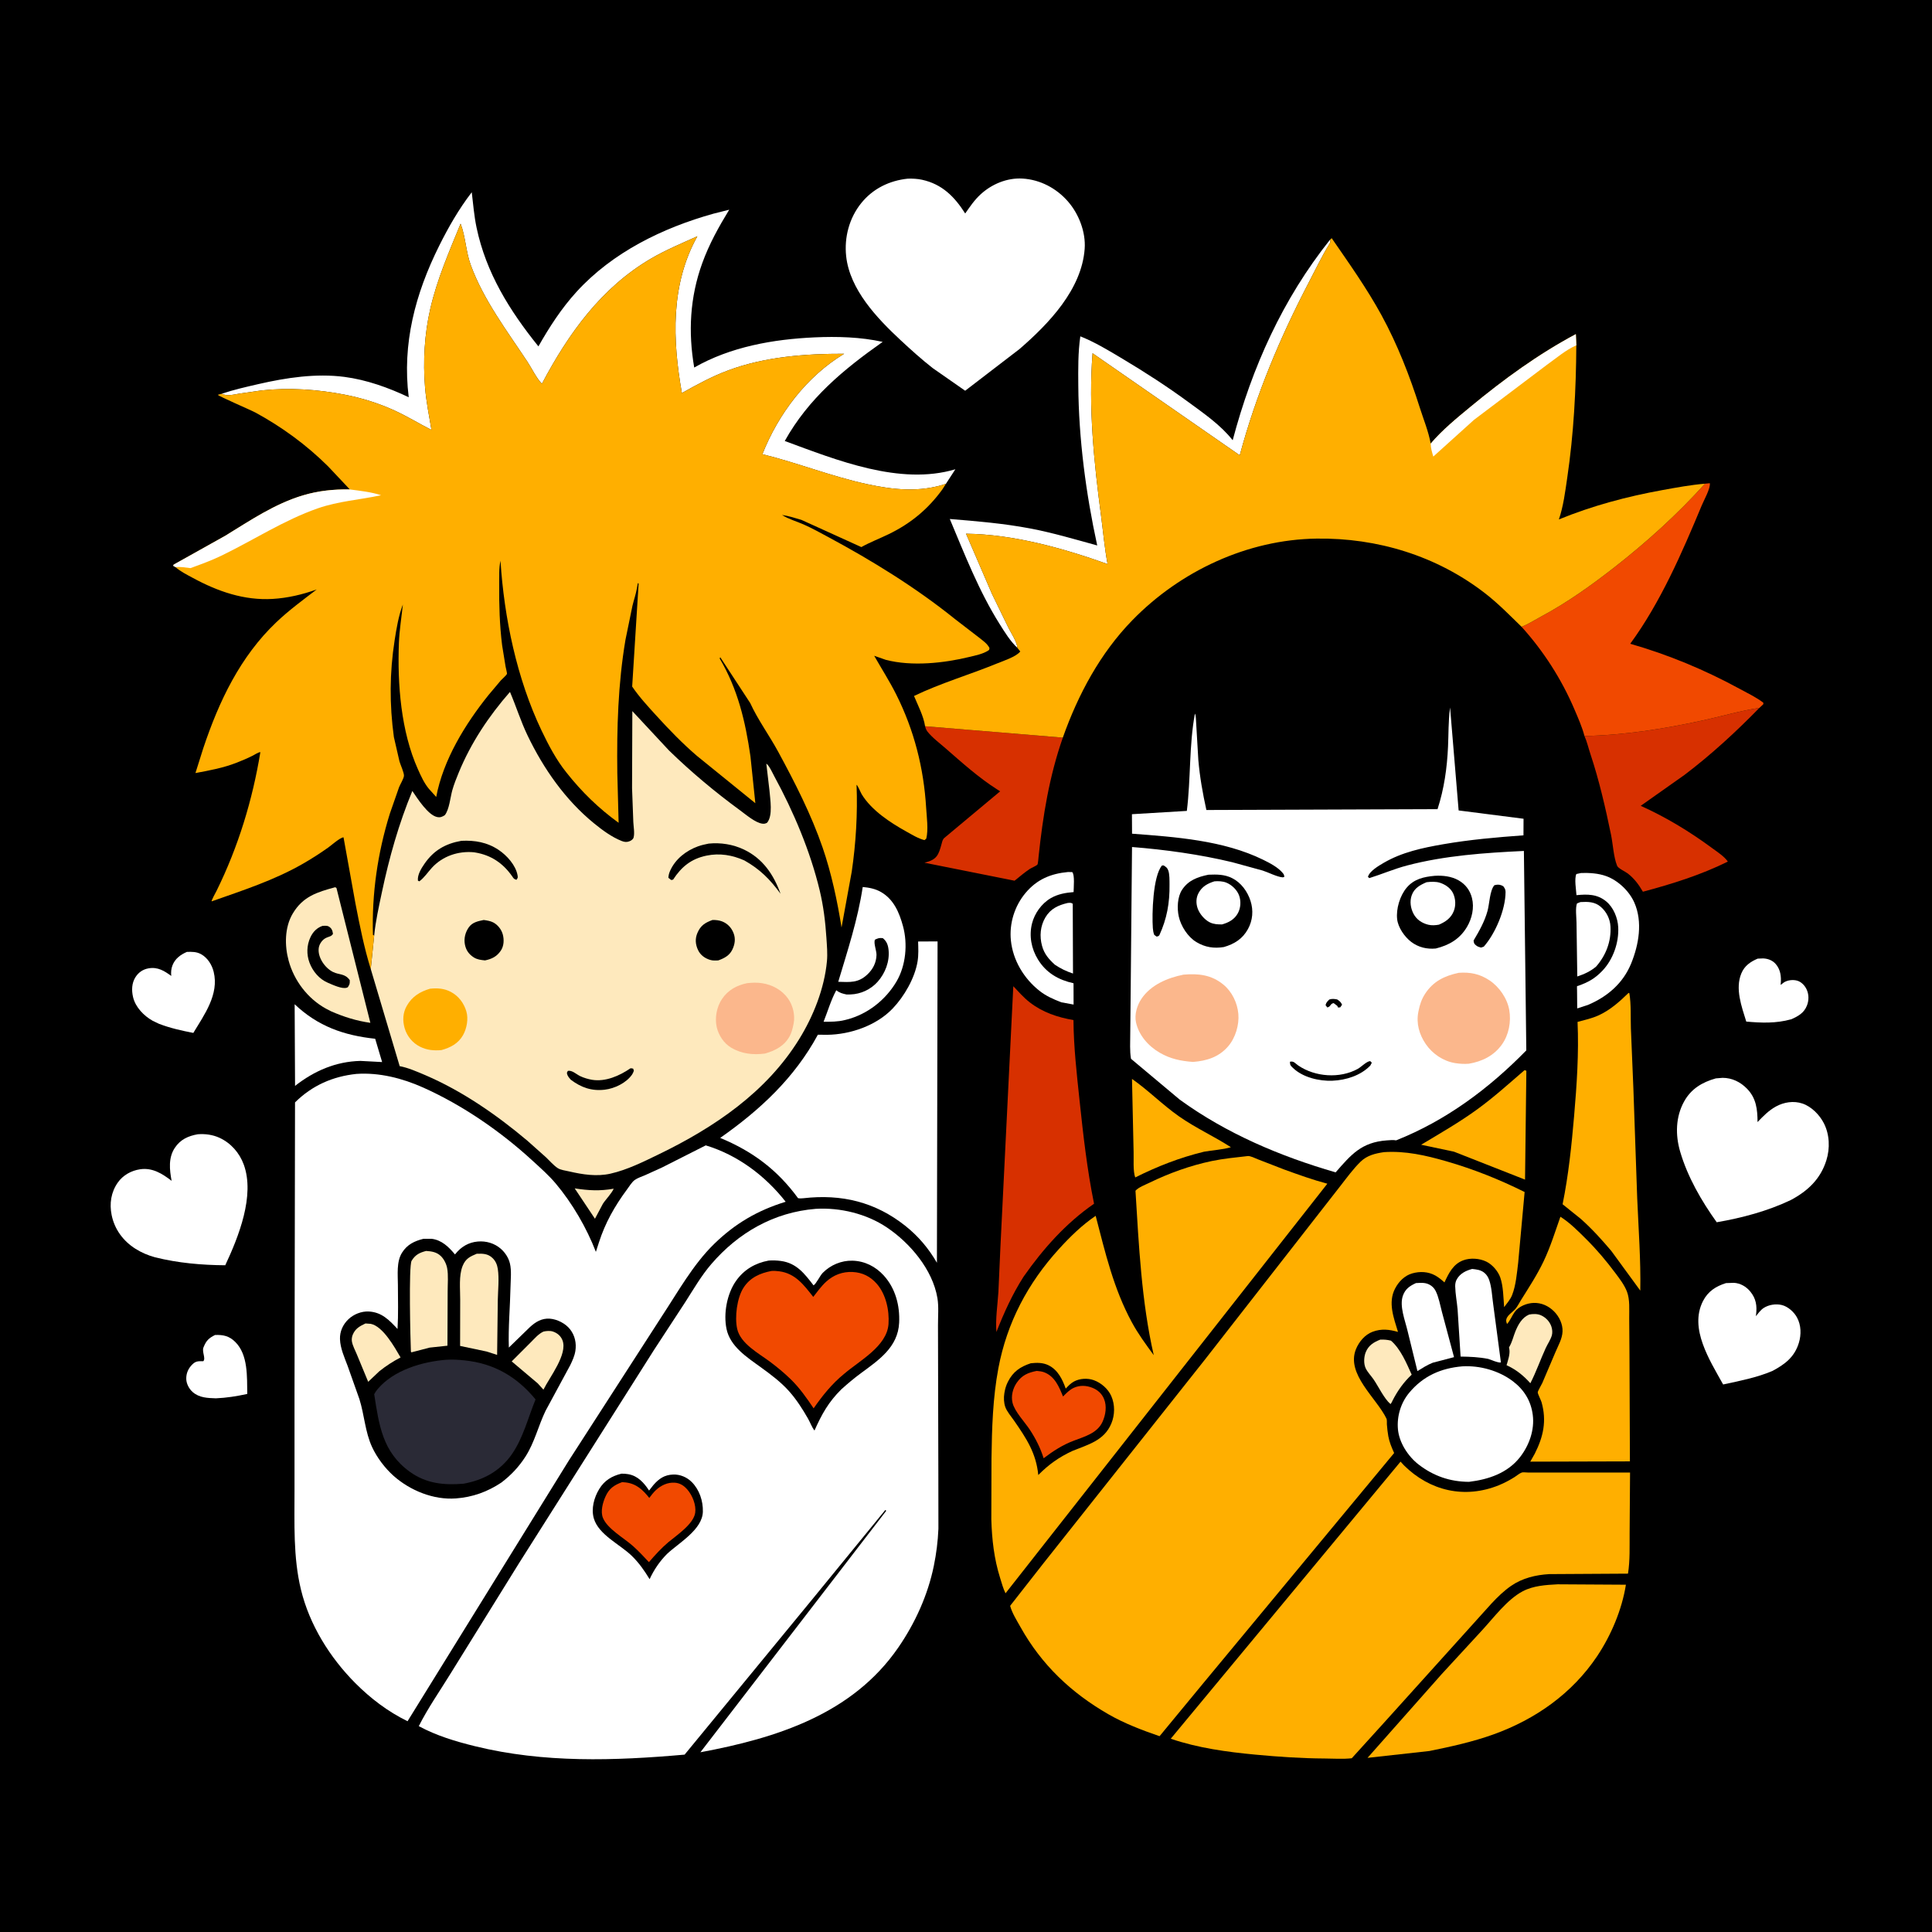 <svg version="1.1" xmlns="http://www.w3.org/2000/svg" style="display: block;" viewBox="0 0 2048 2048" width="1024" height="1024">
<path transform="translate(0,0)" fill="rgb(0,0,0)" d="M -0 -0 L 2048 0 L 2048 2048 L -0 2048 L -0 -0 z"/>
<path transform="translate(0,0)" fill="rgb(254,233,189)" d="M 609.21 1259.74 C 623.833 1262 635.855 1262.68 650.53 1260.08 C 648.517 1264.94 642.193 1271.28 639.11 1276.04 L 630.675 1291.92 L 609.21 1259.74 z"/>
<path transform="translate(0,0)" fill="rgb(255,255,255)" d="M 1131.82 957.177 C 1134.36 957.057 1134.91 956.648 1137.16 958 L 1137.42 1031.99 C 1130.3 1029.6 1124.42 1026.82 1118.22 1022.65 C 1111.85 1016.85 1106.93 1011.25 1104.61 1002.69 C 1101.81 992.379 1102.72 981.69 1108.19 972.431 C 1113.67 963.183 1121.84 959.52 1131.82 957.177 z"/>
<path transform="translate(0,0)" fill="rgb(254,233,189)" d="M 1463.08 1420.08 C 1467.18 1419.89 1470.51 1420.16 1474.5 1421.16 C 1484.73 1429.98 1490.99 1445.1 1496.44 1457.19 C 1487.92 1465.17 1481.56 1474.16 1476.25 1484.5 C 1475.67 1486.04 1475 1487.11 1474 1488.41 C 1467.23 1482.58 1461.4 1470.11 1456.21 1462.46 C 1453.55 1458.53 1449.62 1454.59 1447.64 1450.34 C 1445.39 1445.5 1445.76 1438.31 1447.72 1433.42 C 1450.61 1426.21 1456.19 1422.77 1463.08 1420.08 z"/>
<path transform="translate(0,0)" fill="rgb(254,233,189)" d="M 1620.87 1393.5 C 1624.83 1392.66 1629.74 1392.58 1633.5 1394.26 C 1638.58 1396.53 1642.69 1400.83 1644.51 1406.12 C 1645.49 1408.93 1645.86 1412.71 1645.01 1415.6 C 1643.65 1420.19 1640.51 1424.72 1638.5 1429.09 C 1632.84 1441.42 1628.47 1454.2 1622.24 1466.3 C 1615.43 1458.6 1607.59 1452.17 1598.27 1447.78 L 1597.01 1447.2 C 1598.5 1442.01 1600.9 1435.48 1599.96 1430.09 C 1599.57 1427.88 1599.29 1428.96 1600.5 1426.71 C 1603.15 1421.78 1604.26 1416.59 1606.35 1411.42 C 1609.3 1404.13 1613.36 1396.74 1620.87 1393.5 z"/>
<path transform="translate(0,0)" fill="rgb(255,255,255)" d="M 1675.32 956.223 C 1683.26 955.784 1690.47 955.785 1696.89 961.287 C 1702.91 966.439 1706.71 974.071 1707.17 982 C 1708.08 997.928 1702.35 1012.75 1691.9 1024.65 C 1685.72 1029.79 1679.5 1032.58 1671.99 1035.09 L 1671.16 977.77 C 1671.1 972.314 1669.79 962.58 1671.68 957.676 L 1675.32 956.223 z"/>
<path transform="translate(0,0)" fill="rgb(255,255,255)" d="M 227.966 1415.14 C 236.594 1414.84 242.832 1416.1 249.242 1422.37 C 263.202 1436.03 261.765 1459.58 262.123 1477.62 C 251.067 1480.06 240.175 1481.79 228.853 1482.28 C 220.038 1481.96 211.421 1481.8 204.325 1475.7 C 200.562 1472.47 197.631 1467.01 197.454 1462 C 197.236 1455.79 199.596 1450.49 204.02 1446.21 C 207.322 1443.01 209.683 1442.89 214.214 1442.93 L 215.5 1442.95 C 218.389 1440.03 213.925 1433.08 215.621 1428.5 L 216.043 1427.5 C 218.761 1420.89 221.59 1418.35 227.966 1415.14 z"/>
<path transform="translate(0,0)" fill="rgb(255,255,255)" d="M 1500.96 1360.11 L 1501.76 1360.08 C 1506.54 1359.81 1510.82 1359.47 1515.22 1361.74 C 1518.12 1363.23 1520.41 1365.59 1521.87 1368.5 C 1525.15 1375.03 1526.66 1383.74 1528.56 1390.89 L 1541.33 1438.63 L 1518.84 1444.52 C 1513.02 1446.81 1507.83 1450.15 1502.52 1453.38 L 1492.1 1410.9 C 1489.54 1399.92 1483.21 1384.46 1487.15 1373.42 C 1489.7 1366.29 1494.36 1363.18 1500.96 1360.11 z"/>
<path transform="translate(0,0)" fill="rgb(255,255,255)" d="M 1560.55 1345.14 C 1565.39 1345.69 1569.57 1346.05 1573.49 1349.23 C 1576.04 1351.31 1577.63 1354.01 1578.68 1357.09 C 1581.33 1364.88 1581.66 1374.34 1582.84 1382.5 L 1591.03 1444.24 C 1588.66 1445.01 1580.4 1441.39 1577.62 1440.5 C 1567.72 1438.54 1558.33 1438.16 1548.29 1438.02 L 1545.12 1388.15 C 1544.41 1380.01 1542.74 1371.64 1542.57 1363.5 C 1542.52 1360.89 1542.99 1358.33 1544.3 1356.06 C 1547.9 1349.8 1553.87 1346.96 1560.55 1345.14 z"/>
<path transform="translate(0,0)" fill="rgb(255,255,255)" d="M 1863.19 1016.19 L 1869 1015.96 C 1874.19 1016.16 1879.11 1018.06 1882.5 1022.08 C 1887.48 1027.97 1888.33 1035.27 1887.65 1042.73 L 1887.5 1044.09 L 1891.2 1041.29 C 1895.15 1038.88 1900.68 1038.29 1905.11 1039.55 C 1909.44 1040.78 1913 1044.55 1914.94 1048.5 C 1917.6 1053.94 1917.64 1060.4 1915.41 1065.99 C 1912.3 1073.8 1906.16 1077.21 1898.92 1080.44 L 1898.36 1080.58 C 1882.62 1084.93 1867.23 1084.36 1851.11 1082.92 C 1846.2 1067 1839.09 1048.05 1845.94 1031.75 C 1849.32 1023.7 1855.51 1019.52 1863.19 1016.19 z"/>
<path transform="translate(0,0)" fill="rgb(255,255,255)" d="M 312.339 1064.53 C 336.973 1087.91 364.504 1097.58 397.706 1101.13 L 405.061 1125.82 L 382.1 1124.6 C 355.908 1125.25 333.183 1135.13 312.768 1151.07 L 312.339 1064.53 z"/>
<path transform="translate(0,0)" fill="rgb(255,255,255)" d="M 1132.1 924.374 L 1136.62 924.464 C 1139.46 927.448 1138.07 940.916 1138.07 945.638 C 1129.53 946.345 1121.57 947.687 1114 952.011 C 1104.25 957.585 1096.64 968.198 1093.96 979.028 C 1090.7 992.149 1093.26 1005.7 1100.31 1017.14 C 1109.11 1031.4 1122.06 1038.76 1137.98 1042.29 L 1138.04 1064.87 L 1125.03 1062.48 C 1116.59 1059.2 1108.94 1055.9 1101.79 1050.24 C 1085.42 1037.29 1073.77 1017.98 1071.6 997.048 C 1069.72 978.945 1075.46 960.458 1087.14 946.531 C 1099.14 932.225 1113.74 926.095 1132.1 924.374 z"/>
<path transform="translate(0,0)" fill="rgb(255,255,255)" d="M 1676.14 925.398 C 1684.99 925.168 1694.21 925.692 1702.59 928.71 C 1715.18 933.243 1727.16 944.642 1732.51 956.886 C 1741.45 977.333 1737.23 1001.36 1729.09 1021.33 C 1720.5 1042.41 1703.8 1056.6 1683.24 1065.29 L 1671.97 1068.95 L 1671.89 1066.17 L 1671.74 1049.89 C 1671.74 1049.26 1671.55 1045.78 1671.71 1045.46 C 1671.88 1045.11 1672.45 1045.2 1672.82 1045.07 C 1683.6 1041.24 1690.7 1037.31 1698.62 1029.01 C 1709.94 1017.13 1716.21 999.262 1715.38 982.875 C 1714.87 973.051 1710.36 961.906 1702.67 955.55 C 1693.12 947.661 1682.71 947.776 1671.12 948.902 C 1670.76 942.972 1668.72 931.685 1670.99 926.5 L 1676.14 925.398 z"/>
<path transform="translate(0,0)" fill="rgb(255,175,0)" d="M 1199.96 1143.7 C 1217.32 1155.76 1232.41 1171.24 1249.89 1183.46 C 1267.59 1195.83 1286.85 1204.49 1304.8 1216.1 C 1296.2 1218.7 1285.36 1219.21 1276.31 1220.86 C 1250.51 1227.14 1227.11 1236.29 1203.38 1248.14 C 1200.88 1241.32 1201.93 1228.44 1201.67 1221.02 L 1199.96 1143.7 z"/>
<path transform="translate(0,0)" fill="rgb(255,255,255)" d="M 198.074 1009.07 C 203.422 1008.86 208.411 1008.83 213.223 1011.52 C 220.122 1015.37 224.661 1022.71 226.511 1030.21 C 232.39 1054.04 216.594 1075.64 204.925 1094.94 C 192.429 1092.49 180.465 1089.86 168.539 1085.28 L 161.844 1082.08 C 152.516 1076.85 143.6 1067.71 141.078 1057.08 C 139.367 1049.87 139.564 1042.03 143.716 1035.64 C 146.934 1030.69 151.602 1027.51 157.46 1026.49 C 167.214 1024.79 174.104 1029.12 181.545 1034.53 C 181.097 1030.74 181.464 1026.79 182.868 1023.22 C 185.653 1016.14 191.366 1012.01 198.074 1009.07 z"/>
<path transform="translate(0,0)" fill="rgb(255,175,0)" d="M 1615.98 1134.5 C 1617.02 1134.61 1616.33 1134.5 1618 1135.05 L 1616.6 1250.45 L 1541.26 1220.83 L 1506.45 1213.47 C 1526.73 1201.32 1546.99 1189.73 1566.16 1175.78 C 1583.56 1163.12 1599.69 1148.56 1615.98 1134.5 z"/>
<path transform="translate(0,0)" fill="rgb(255,255,255)" d="M 914.527 940.249 C 921.451 940.898 928.063 942.152 934.134 945.722 C 947.524 953.595 953.275 967.383 957.187 981.666 C 962.366 1000.57 960.31 1023.52 950.276 1040.53 C 938.698 1060.15 919.41 1075.26 897.266 1080.87 L 895.5 1081.31 C 888 1083.19 880.72 1083.08 873.032 1083.11 C 877.362 1072.19 880.926 1059.93 886.5 1049.7 C 890.127 1052.57 893.058 1053.28 897.541 1054.23 L 901.552 1054.16 C 912.469 1053.8 922.989 1048.93 930.306 1040.75 C 938.405 1031.69 943.227 1019.03 941.903 1006.81 C 941.342 1001.62 939.919 997.801 935.849 994.5 C 932.308 993.996 930.696 994.55 927.5 996.084 C 925.786 999.659 929.258 1007.75 929.124 1012.38 C 928.887 1020.54 925.312 1027.48 919.418 1033.01 C 909.638 1042.19 900.945 1041.07 888.574 1040.75 C 898.564 1007.32 909.279 974.895 914.527 940.249 z"/>
<path transform="translate(0,0)" fill="rgb(254,233,189)" d="M 355.305 940.5 L 356.654 941.262 L 392.601 1084.25 C 377.915 1082.17 364.376 1077.93 350.827 1071.96 L 345.334 1069.11 C 326.067 1058.41 311.769 1039.56 305.975 1018.38 C 301.605 1002.39 301.634 983.077 310.297 968.458 C 321.085 950.255 336.123 945.705 355.305 940.5 z"/>
<path transform="translate(0,0)" fill="rgb(0,0,0)" d="M 341.794 981.5 C 344.958 981.335 347.287 980.824 349.9 983.125 C 352.203 985.154 352.544 987.121 352.954 990 C 352.012 991.32 351.321 991.987 349.79 992.584 C 347.929 993.309 346.023 993.834 344.327 994.928 C 341.039 997.047 338.427 1001.03 337.886 1004.93 C 336.537 1014.65 344.365 1026.06 352.912 1030.29 C 359.867 1033.72 365.576 1031.69 370.756 1039 C 370.875 1042.97 370.687 1043.31 368.721 1046.5 L 367.624 1046.98 C 362.679 1048.71 352.495 1043.86 347.628 1041.8 C 338.453 1037.92 331.588 1029.76 328.095 1020.5 C 324.801 1011.77 325.11 1001.97 329.084 993.5 C 331.726 987.865 335.868 983.523 341.794 981.5 z"/>
<path transform="translate(0,0)" fill="rgb(255,255,255)" d="M 1829.58 1360.14 L 1838 1359.85 C 1844.88 1360.22 1851.09 1363.87 1855.39 1369.11 C 1861.55 1376.62 1862.65 1384.27 1861.5 1393.62 L 1861.27 1395.25 C 1863.71 1392.23 1866.26 1388.69 1869.52 1386.54 C 1874.87 1383.02 1882.41 1381.86 1888.66 1383.35 C 1895.25 1384.92 1901.66 1390.65 1904.87 1396.53 C 1909.34 1404.69 1909.53 1414.71 1906.86 1423.5 C 1902.3 1438.51 1892.03 1446.3 1878.75 1453.31 C 1862.11 1460.38 1844.19 1463.76 1826.6 1467.6 C 1818.79 1453.56 1810.47 1439.87 1805.03 1424.66 C 1799.69 1409.7 1797.75 1393.91 1805.21 1379.24 C 1810.52 1368.82 1818.83 1363.57 1829.58 1360.14 z"/>
<path transform="translate(0,0)" fill="rgb(255,255,255)" d="M 1410 253.949 C 1410.52 256.67 1410.53 256.418 1409.09 258.775 C 1401.21 271.659 1394.77 285.218 1387.79 298.588 C 1356.94 357.666 1331.56 418.098 1314.19 482.624 L 1158.16 374.449 C 1153.72 432.062 1159.59 489.422 1167.13 546.47 C 1169.38 563.518 1170.9 581.039 1174.08 597.919 C 1126.84 581.121 1074.45 566.369 1024.04 565.753 L 1051.51 629.5 L 1068.97 665.396 C 1072.09 671.579 1077.9 680.039 1078.49 686.785 C 1070.86 679.687 1064.77 669.692 1059.26 660.895 C 1037.6 626.334 1022.58 587.628 1006.83 550.148 C 1035.29 552.479 1063.74 554.836 1091.84 560.156 C 1115.8 564.692 1139.6 571.748 1163.1 578.213 C 1151.09 523.185 1143.46 465.085 1143.04 408.688 C 1142.91 391.409 1142.7 373.674 1145.19 356.533 C 1160.74 362.718 1175.38 371.644 1189.72 380.199 C 1213.99 394.675 1237.29 409.729 1260.06 426.462 C 1276.55 438.582 1293.93 450.503 1306.7 466.678 C 1327.28 389.08 1359.73 316.964 1410 253.949 z"/>
<path transform="translate(0,0)" fill="rgb(255,255,255)" d="M 1550.06 1448.39 C 1568.64 1447.27 1588.89 1452.91 1603.79 1464.24 C 1615.65 1473.26 1622.86 1484.96 1624.79 1499.85 C 1626.85 1515.72 1621.04 1532.13 1611.27 1544.63 C 1597.99 1561.62 1577.8 1568.31 1557.24 1570.81 C 1537.23 1570.71 1519.73 1564.74 1503.82 1552.48 C 1492.68 1543.89 1483.19 1529.33 1481.89 1515.2 C 1480.6 1501.28 1484.93 1487.01 1493.89 1476.28 C 1508.67 1458.58 1527.54 1450.31 1550.06 1448.39 z"/>
<path transform="translate(0,0)" fill="rgb(215,48,0)" d="M 980.613 769.833 L 1126.64 781.905 C 1112.23 823.158 1105.51 864.759 1100.95 908 C 1100.81 909.342 1100.33 915.715 1099.74 916.44 C 1098.6 917.846 1093.29 919.989 1091.5 921.178 C 1085.94 924.871 1080.72 929.438 1075.49 933.592 L 979.978 914.506 C 993.203 911.321 994.866 906.523 998.234 894.187 C 998.9 891.746 999.23 889.69 1001.28 888.032 L 1060.19 838.852 L 1057 836.805 C 1037.71 824.585 1019.54 808.269 1002.31 793.229 C 996.104 787.814 988.208 781.923 983.135 775.5 C 981.841 773.862 981.116 771.833 980.613 769.833 z"/>
<path transform="translate(0,0)" fill="rgb(255,255,255)" d="M 209.675 1202.36 C 217.455 1201.78 225.281 1202.78 232.42 1206 C 244.596 1211.5 253.843 1222.01 258.399 1234.5 C 270.425 1267.47 252.857 1311.15 238.776 1341.23 C 213.764 1341.06 188.753 1338.86 164.443 1332.81 C 157.201 1330.87 149.956 1327.78 143.608 1323.77 C 130.58 1315.55 121.376 1303.1 118.326 1287.9 C 115.904 1275.82 117.686 1263.81 124.854 1253.58 C 130.348 1245.74 139.051 1240.91 148.444 1239.49 C 161.586 1237.51 172.045 1244.15 181.91 1251.72 C 179.727 1240.01 178.303 1227.41 185.26 1216.85 C 191.156 1207.91 199.461 1204.16 209.675 1202.36 z"/>
<path transform="translate(0,0)" fill="rgb(215,48,0)" d="M 1679.59 780.193 C 1721.24 779.391 1764.38 772.551 1805 763.694 C 1825.02 759.33 1844.79 753.421 1865.05 750.369 C 1840.12 775.843 1814.12 799.85 1785.68 821.401 L 1739.22 854.212 C 1765.59 866.003 1791.32 881.605 1814.57 898.772 C 1819.92 902.716 1827.88 907.811 1831.59 913.322 C 1802.71 927.607 1772.56 936.973 1741.55 945.271 C 1737.08 937.629 1732.6 931.497 1725.57 925.979 C 1722.82 923.824 1715.32 920.583 1714.19 917.734 C 1710.35 908.061 1709.86 895.017 1707.72 884.663 C 1701.79 855.975 1695.16 827.137 1685.92 799.331 C 1683.86 793.152 1682.25 786.079 1679.59 780.193 z"/>
<path transform="translate(0,0)" fill="rgb(255,175,0)" d="M 1726.36 1052.5 L 1727.2 1052.92 C 1729.18 1064.74 1728.4 1078.22 1728.81 1090.26 L 1731.46 1154 L 1735.51 1270.21 C 1736.88 1302.61 1739.38 1335.71 1738.78 1368.1 L 1708.05 1326.04 C 1697.9 1314.06 1687.51 1302.54 1675.75 1292.1 L 1656.42 1276.56 C 1662.66 1245.79 1665.92 1214.38 1668.61 1183.13 C 1671.47 1149.86 1673.75 1116.67 1672.27 1083.26 C 1679.54 1081.32 1687.3 1079.58 1694.18 1076.5 C 1706.7 1070.89 1716.64 1061.95 1726.36 1052.5 z"/>
<path transform="translate(0,0)" fill="rgb(255,255,255)" d="M 1818.83 1143.13 L 1826 1142.55 C 1836.02 1142.57 1844.73 1146.85 1851.73 1153.9 C 1861.72 1163.96 1863.02 1175.99 1863.07 1189.45 C 1869.1 1183.15 1874.9 1177.15 1882.61 1172.92 C 1891.05 1168.29 1901.37 1166.67 1910.65 1169.79 C 1920.25 1173.02 1928.83 1181.79 1933.37 1190.67 C 1939.49 1202.65 1940.01 1217.27 1936.02 1230 C 1929.8 1249.88 1916.24 1262.59 1898.2 1272.15 C 1873.62 1283.84 1846.55 1291.04 1819.79 1295.64 C 1803.59 1273.01 1788.93 1247.66 1781.04 1220.79 C 1775.85 1203.1 1776.17 1183.88 1785.29 1167.5 C 1792.75 1154.11 1804.47 1147.18 1818.83 1143.13 z"/>
<path transform="translate(0,0)" fill="rgb(255,175,0)" d="M 1654.09 1289.81 C 1664.03 1296.02 1673.09 1305.22 1681.41 1313.49 C 1692.6 1324.59 1702.7 1336.59 1712.13 1349.21 C 1716.73 1355.36 1721.88 1361.97 1724.65 1369.21 C 1727.87 1377.67 1726.97 1388.29 1727.04 1397.25 L 1727.31 1435.43 L 1727.78 1549.12 L 1622.16 1549.41 L 1626.95 1540.91 C 1636.07 1522.89 1639.7 1506.09 1634.1 1486.35 C 1633.43 1484 1630.11 1477.87 1630.08 1475.92 C 1630.06 1474.67 1634.19 1467.59 1634.89 1466.07 L 1648.86 1433.27 C 1651.82 1426.24 1656.02 1419.23 1656.36 1411.44 C 1656.7 1403.61 1652.79 1395.62 1647.37 1390.16 C 1641.6 1384.35 1634.01 1380.87 1625.71 1381.14 C 1618.58 1381.37 1609.93 1384.78 1605.65 1390.71 C 1602.69 1394.81 1600.95 1399.72 1597.54 1403.5 C 1597.22 1402.63 1596.71 1401.41 1596.64 1400.5 C 1596.2 1394.9 1603.22 1391.3 1606.44 1387.44 C 1608.65 1384.79 1610.32 1381.37 1612.14 1378.44 C 1620.64 1364.81 1629.49 1351.37 1636.38 1336.83 C 1643.6 1321.61 1648.5 1305.65 1654.09 1289.81 z"/>
<path transform="translate(0,0)" fill="rgb(215,48,0)" d="M 1074.14 1045.43 C 1079.58 1051.19 1085.23 1057.6 1091.48 1062.46 C 1105.32 1073.21 1120.89 1078.33 1137.92 1081.33 C 1138.13 1109.68 1141.35 1137.99 1144.34 1166.16 C 1148.25 1203.04 1152.34 1239.61 1159.74 1276 C 1129.88 1296.6 1105.68 1323.87 1084.98 1353.41 C 1073.01 1372.19 1064.39 1391.33 1056.23 1411.97 C 1055.1 1398.3 1057.47 1383.23 1058.36 1369.5 L 1060.48 1321.83 L 1074.14 1045.43 z"/>
<path transform="translate(0,0)" fill="rgb(255,175,0)" d="M 1651.19 1679.43 L 1723.52 1679.86 C 1719.32 1706.35 1707.83 1733.52 1692.97 1755.72 C 1666.51 1795.24 1627.51 1822.61 1583.06 1838.57 C 1561.22 1846.42 1537.95 1851.54 1515.24 1856.13 L 1449.65 1863.4 L 1528.24 1774.65 L 1571.14 1728.08 C 1583.58 1714.6 1597.66 1695.55 1614.07 1686.86 C 1625.4 1680.86 1638.68 1680.1 1651.19 1679.43 z"/>
<path transform="translate(0,0)" fill="rgb(241,73,0)" d="M 1807.33 512.728 L 1812.5 512.227 C 1813.3 517.632 1806.26 530.18 1803.92 535.782 C 1783.12 585.724 1760.22 638.576 1728.12 682.417 C 1768.58 694.011 1807.18 710.078 1844.13 730.21 C 1852.47 734.759 1861.67 739.12 1869.21 744.889 L 1869.2 746.5 L 1865.05 750.369 C 1844.79 753.421 1825.02 759.33 1805 763.694 C 1764.38 772.551 1721.24 779.391 1679.59 780.193 C 1677.15 770.735 1672.79 760.932 1668.95 751.931 C 1655.31 719.964 1636.21 690.153 1612.9 664.409 C 1620.04 661.634 1626.99 657.127 1633.75 653.5 C 1661.37 638.675 1686.57 620.694 1711.25 601.435 C 1745.32 574.854 1778.42 544.89 1807.33 512.728 z"/>
<path transform="translate(0,0)" fill="rgb(255,255,255)" d="M 235.048 417.389 C 247.722 413.114 260.971 410.128 274.006 407.131 C 303.415 400.37 334.887 395.591 365.081 399.521 C 388.486 402.567 412.045 410.99 433.278 421.098 C 426.137 364.411 440.246 311.367 465.446 260.765 C 475.463 240.652 486.355 221.662 500.079 203.795 C 501.554 216.211 502.595 228.958 505.159 241.191 C 515.235 289.275 540.283 329.412 570.746 367.172 C 582.389 346.624 595.271 326.735 611.247 309.237 C 649.426 267.421 702.41 241.555 756.255 226.513 L 773.003 222.292 C 761.821 240.631 751.722 258.74 744.383 279.047 C 731.297 315.256 729.412 351.973 735.896 389.61 C 774.356 367.585 819.609 359.616 863.416 357.628 C 887.241 356.547 912.345 357.214 935.666 362.405 C 894.048 391.752 857.123 422.252 831.88 467.468 C 886.955 487.751 954.063 514.947 1012.72 497.451 L 1002.71 512.858 C 974.864 522.179 947.177 519.27 919 513.177 C 881.393 505.046 845.531 490.622 808.142 481.457 C 825.237 438.52 854.975 399.143 894.846 375 C 853.787 374.884 810.663 378.177 771.909 392.613 C 754.64 399.046 738.838 407.652 722.826 416.649 C 712.901 360.583 710.558 301.896 739.252 250.422 C 722.882 257.881 705.698 264.964 690.149 274.069 C 637.298 305.016 602.534 353.678 574.453 406.79 C 568.66 400.978 563.717 390.471 559.124 383.518 C 537.528 350.826 512.799 318.332 499.106 281.215 C 493.833 266.924 493.557 250.947 488.253 237.089 C 476.089 266.832 463.377 295.904 456.117 327.364 C 449.95 354.088 448.304 383.318 450.57 410.671 C 451.823 425.81 454.832 440.757 457.377 455.716 C 444.523 449.189 432.228 441.643 419.143 435.565 C 402.065 427.631 383.896 421.963 365.426 418.358 C 336.697 412.751 306.453 410.691 277.336 413.86 L 253.421 417.306 C 247.467 418.289 240.658 420.226 235.048 417.389 z"/>
<path transform="translate(0,0)" fill="rgb(255,255,255)" d="M 973.235 998.037 L 993.858 997.924 L 993.172 1338.58 C 984.376 1323.37 973.572 1310.52 959.807 1299.56 C 927.787 1274.08 892.029 1265.55 851.661 1270.17 C 849.654 1270.35 847.952 1270.5 845.966 1270.11 C 823.932 1239.97 797.8 1220.5 763.44 1206.23 C 805.632 1176.63 842.175 1142.68 866.982 1096.83 L 876.873 1096.93 C 901.481 1096.63 928.934 1087.15 946.211 1069.13 C 958.522 1056.29 969.796 1036.75 972.676 1019.06 C 973.807 1012.11 973.456 1005.05 973.235 998.037 z"/>
<path transform="translate(0,0)" fill="rgb(255,255,255)" d="M 962.315 189.383 C 967.249 189.24 972.613 189.495 977.434 190.552 C 998.687 195.212 1011.9 208.547 1023.15 226.306 C 1028.28 218.974 1032.83 212.129 1039.48 206.013 C 1051.42 195.05 1067.67 188.317 1083.94 189.291 C 1102.64 190.409 1119.8 199.508 1132.03 213.5 C 1143.62 226.75 1151.09 246.112 1149.8 263.733 C 1146.66 306.814 1111.89 342.972 1080.8 369.94 L 1023.12 414.193 L 988.706 390.202 C 976.899 380.95 965.651 370.814 954.675 360.594 C 929.829 337.461 900.768 307.03 896.963 271.572 C 894.809 251.501 900.283 230.973 913.033 215.206 C 925.44 199.862 942.913 191.412 962.315 189.383 z"/>
<path transform="translate(0,0)" fill="rgb(255,175,0)" d="M 1322.57 1225.48 C 1325.45 1225.14 1330.38 1227.73 1333.21 1228.84 L 1361.18 1239.69 C 1376.29 1245.17 1391.48 1250.65 1407.03 1254.77 L 1065.9 1688.96 C 1063.36 1683.9 1061.89 1678.19 1060.19 1672.79 C 1053.78 1652.45 1051.44 1631.74 1050.84 1610.5 L 1051.02 1545.99 C 1051.44 1514.11 1052.42 1481.65 1058.34 1450.26 C 1067.46 1401.93 1089.61 1360.09 1122.63 1323.87 C 1134.53 1310.81 1146.8 1298.82 1161.45 1288.83 C 1171.65 1327.92 1180.29 1365.54 1199.72 1401.54 C 1206.44 1413.99 1214.69 1425.16 1223.03 1436.55 C 1210.06 1380.07 1207.22 1319.98 1203.65 1262.25 C 1206.57 1258.69 1214.43 1255.73 1218.67 1253.66 C 1239.24 1243.64 1262.02 1235.43 1284.45 1230.76 C 1296.97 1228.15 1309.88 1226.95 1322.57 1225.48 z"/>
<path transform="translate(0,0)" fill="rgb(0,0,0)" d="M 1092.63 1445.13 C 1099 1444.39 1105.64 1444.34 1111.5 1447.26 C 1121.41 1452.2 1126.2 1462.08 1129.71 1471.96 C 1132.36 1469.15 1134.98 1466.35 1138.41 1464.48 C 1144.6 1461.12 1152.9 1460.68 1159.5 1463.06 C 1167.26 1465.86 1174.67 1472.29 1178.01 1479.88 C 1182.02 1489 1181.87 1499.86 1178.05 1509 C 1170.45 1527.19 1153.41 1531.27 1136.84 1538.05 C 1122.67 1544.59 1111.58 1552.48 1100.62 1563.58 C 1098.34 1540.25 1087.99 1524.73 1074.88 1505.83 C 1071.91 1501.54 1067.29 1496.21 1065.61 1491.34 C 1064.09 1486.96 1063.89 1481.56 1064.63 1477.04 L 1064.91 1475.5 C 1065.58 1471.61 1066.65 1468.3 1068.42 1464.78 C 1073.85 1453.98 1081.48 1448.82 1092.63 1445.13 z"/>
<path transform="translate(0,0)" fill="rgb(241,73,0)" d="M 1098.95 1453.23 C 1101.6 1453.48 1104.32 1453.71 1106.83 1454.66 C 1118.18 1458.96 1122.6 1470.02 1126.86 1480.34 C 1130.37 1476.84 1133.89 1473.06 1138.5 1471.03 C 1144.87 1468.22 1151.63 1468.6 1158 1471.13 C 1163.64 1473.38 1167.98 1477.24 1170.31 1482.91 C 1173.46 1490.57 1172.08 1499.82 1168.71 1507.19 C 1163.22 1519.18 1150.12 1522.67 1138.72 1527.02 C 1126.65 1531.47 1116.5 1538.07 1106.29 1545.81 C 1102.88 1534.92 1098.04 1525.36 1091.84 1515.82 C 1086.54 1507.66 1075.62 1496.45 1073.33 1487.05 C 1071.57 1479.83 1073.61 1471.86 1077.73 1465.83 C 1083.29 1457.71 1089.7 1455.07 1098.95 1453.23 z"/>
<path transform="translate(0,0)" fill="rgb(255,175,0)" d="M 1484.65 1549.38 L 1488.23 1553.31 C 1515.71 1580.5 1552.59 1589.07 1588.87 1574.41 C 1594.69 1572.05 1600.07 1569.12 1605.41 1565.83 C 1607.65 1564.45 1610.91 1561.65 1613.21 1560.92 C 1614.58 1560.48 1618.03 1560.93 1619.53 1560.93 L 1638.5 1560.96 L 1727.92 1560.95 L 1727.47 1625.23 C 1727.35 1639.43 1727.98 1654.09 1725.74 1668.13 L 1642.28 1668.62 C 1627.92 1669.46 1613.9 1672.81 1601.89 1681.03 C 1587.18 1691.09 1574.34 1707.68 1562.14 1720.75 L 1467.79 1825.39 L 1432.92 1863.82 C 1423.64 1864.87 1413.54 1864.13 1404.18 1864.08 C 1379.57 1863.94 1355.21 1862.28 1330.72 1859.98 C 1300.62 1857.16 1269.74 1852.93 1241.03 1843.13 L 1484.65 1549.38 z"/>
<path transform="translate(0,0)" fill="rgb(255,175,0)" d="M 1467.09 1221.31 C 1489.75 1219.8 1511.36 1224.72 1533 1230.96 C 1561.83 1239.26 1589.33 1250.21 1616.16 1263.59 L 1609.33 1338.53 C 1608 1349.47 1606.94 1362.56 1602.9 1372.83 C 1601.1 1377.42 1597.41 1381.69 1594.44 1385.6 C 1593.64 1375.66 1593.6 1363.52 1590.33 1354.15 C 1587.99 1347.47 1581.86 1340.38 1575.55 1337.35 C 1568.28 1333.86 1558.63 1333.18 1551.07 1336 C 1540.29 1340.01 1535.72 1349.77 1531.18 1359.42 C 1528.3 1356.77 1524.94 1354.02 1521.5 1352.1 C 1513.96 1347.9 1505.14 1347.5 1496.95 1349.87 C 1488.85 1352.2 1482.7 1358.54 1478.88 1365.85 C 1471.07 1380.76 1477.44 1397.04 1481.93 1411.88 C 1472.62 1409.23 1464.32 1408.26 1455 1411.73 C 1446.84 1414.78 1440.55 1422.33 1437.35 1430.24 C 1426.73 1456.59 1459.14 1481.91 1469.64 1503.65 C 1470.45 1505.32 1470 1508.05 1470.15 1509.87 C 1470.49 1514.08 1470.92 1518.33 1471.67 1522.48 C 1472.77 1528.64 1475.28 1534.58 1477.85 1540.25 L 1275.71 1784.05 L 1229.19 1840.43 C 1210.55 1834.01 1192.14 1827.06 1175 1817.21 C 1135.52 1794.53 1104.13 1764.75 1081.84 1724.9 C 1077.92 1717.88 1072.91 1710.07 1070.8 1702.31 L 1071.94 1700.77 L 1105.89 1657.41 L 1277.04 1441.5 L 1390.05 1296.63 L 1420.98 1257 C 1427.71 1248.37 1434.41 1239.12 1442.23 1231.48 C 1449.15 1224.72 1457.84 1222.68 1467.09 1221.31 z"/>
<path transform="translate(0,0)" fill="rgb(255,255,255)" d="M 1537.14 750.017 L 1546.21 859.102 L 1615.02 867.912 L 1614.94 885.483 C 1586.51 887.56 1558.11 890.028 1530 894.905 C 1508.06 898.712 1486.14 903.322 1466.72 914.687 C 1461.44 917.775 1451.64 923.487 1450.1 929.5 L 1451.5 930.841 C 1464.96 926.652 1477.84 921.051 1491.5 917.458 C 1531.61 906.906 1574.11 903.997 1615.39 902.045 L 1617.95 1113.45 C 1578.37 1153.93 1532.9 1187.8 1480 1208.81 C 1476.78 1208.28 1473.36 1208.61 1470.1 1208.85 C 1443.24 1210.8 1432.24 1223.88 1415.83 1242.75 C 1357.19 1225.77 1300.21 1201.68 1250.58 1165.66 L 1198.91 1122.37 C 1197.46 1113.98 1198.11 1104.78 1198.1 1096.26 L 1198.62 1045.01 L 1199.99 897.874 C 1235 900.616 1272.11 905.771 1306.28 913.997 L 1338.47 922.821 C 1344.47 924.724 1353.52 929.47 1359.5 930.015 C 1360.19 930.078 1360.83 929.65 1361.5 929.468 C 1361.11 927.599 1361.19 927.175 1359.92 925.601 C 1354.9 919.414 1346.01 914.833 1338.95 911.37 C 1296.9 890.743 1246.1 887.245 1200.02 883.754 L 1199.9 863.091 L 1258.1 859.595 C 1262.34 825.641 1260.4 790.067 1266.67 756.438 C 1267.84 758.683 1267.68 763.131 1267.93 765.693 L 1270.28 805.53 C 1271.82 823.655 1274.92 840.878 1278.81 858.633 L 1523.85 857.744 C 1530.88 836.011 1533.93 814.267 1534.97 791.5 C 1535.58 778.246 1535.28 764.818 1536.93 751.644 L 1537.14 750.017 z"/>
<path transform="translate(0,0)" fill="rgb(0,0,0)" d="M 1409.14 1059.5 C 1412.29 1058.55 1414.36 1058.88 1417.5 1059.45 C 1420.09 1061.22 1421.24 1062.07 1422.65 1065 L 1420.79 1067.77 L 1418.5 1068.07 L 1417.56 1066.25 L 1413.74 1063.34 C 1409.92 1063.96 1410.81 1067.1 1407 1067.94 L 1405.15 1065.5 C 1405.91 1062.46 1407 1061.72 1409.14 1059.5 z"/>
<path transform="translate(0,0)" fill="rgb(0,0,0)" d="M 1367.39 1125.5 C 1371.5 1124.48 1372.87 1127.2 1376.26 1129.51 C 1394.08 1141.64 1420.26 1143.54 1439.29 1133.06 C 1442.92 1131.07 1448.82 1124.89 1452.5 1124.83 L 1454.17 1126.5 L 1452.62 1129.5 C 1442.36 1140.15 1426.87 1144.99 1412.44 1145.61 C 1398.49 1146.2 1381.1 1142.12 1370.71 1132.16 C 1367.95 1129.52 1367.52 1129.3 1367.39 1125.5 z"/>
<path transform="translate(0,0)" fill="rgb(0,0,0)" d="M 1583.97 938.5 L 1584.74 938.21 C 1587.94 937.334 1590.67 937.738 1593.5 939.42 C 1594.98 941.38 1595.96 942.887 1595.96 945.487 C 1595.93 964.17 1585.18 989.547 1572.86 1003.5 L 1569.94 1004.48 C 1568.07 1003.95 1566.51 1003.58 1564.96 1002.35 C 1562.53 1000.41 1562.5 1000.09 1562.06 997 C 1568.02 986.947 1573.69 977.027 1576.83 965.675 C 1578.91 958.171 1579.17 944.235 1583.97 938.5 z"/>
<path transform="translate(0,0)" fill="rgb(0,0,0)" d="M 1231.73 917.5 L 1233.31 917.347 C 1235.96 918.937 1237.31 919.71 1238.4 922.708 C 1239.9 926.808 1239.69 933.355 1239.74 937.734 C 1239.99 956.996 1236.99 973.978 1228.9 991.5 C 1227.33 992.754 1228.27 992.249 1226 992.824 L 1223.5 990.94 C 1222.62 988.518 1222.25 986.424 1222.06 983.836 C 1220.99 969.218 1222.1 928.753 1231.73 917.5 z"/>
<path transform="translate(0,0)" fill="rgb(0,0,0)" d="M 1281.05 927.225 C 1289.85 926.881 1297.93 926.788 1306.08 930.849 C 1315.6 935.598 1322.41 945.004 1325.61 955.004 C 1328.83 965.082 1327.97 975.59 1322.87 984.883 C 1317.16 995.295 1308.42 1000.69 1297.38 1003.89 C 1286.85 1005.61 1277.45 1004.2 1268.22 998.646 C 1259.06 993.139 1251.82 981.74 1249.54 971.5 C 1247.61 962.854 1248.07 950.786 1253.01 943.25 C 1259.73 933.007 1269.73 929.555 1281.05 927.225 z"/>
<path transform="translate(0,0)" fill="rgb(255,255,255)" d="M 1287.29 934.25 C 1291.42 933.908 1296.12 934.065 1300 935.644 C 1305.85 938.024 1311.47 943.461 1313.57 949.463 C 1315.65 955.389 1315.22 962.456 1312.22 967.996 C 1308.57 974.712 1302.52 977.923 1295.4 979.924 C 1290.86 979.938 1286.67 979.798 1282.5 977.765 C 1276.9 975.032 1271.48 968.635 1269.5 962.774 C 1267.71 957.484 1267.81 951.728 1270.47 946.728 C 1274.21 939.697 1279.98 936.597 1287.29 934.25 z"/>
<path transform="translate(0,0)" fill="rgb(0,0,0)" d="M 1520.83 928.402 C 1529.36 927.865 1538.54 928.882 1546.06 933.142 C 1553.45 937.332 1558.21 943.63 1560.32 951.837 C 1562.98 962.193 1560.37 973.664 1555.01 982.659 C 1547.36 995.499 1536.1 1001.95 1521.97 1005.46 C 1512.58 1006.36 1503.44 1004.18 1495.89 998.411 C 1488.92 993.085 1482.12 983.359 1481.05 974.5 C 1479.73 963.435 1484.06 949.23 1491.26 940.833 C 1499.14 931.647 1509.42 929.462 1520.83 928.402 z"/>
<path transform="translate(0,0)" fill="rgb(255,255,255)" d="M 1512.21 935.188 C 1516.85 934.635 1522.16 934.333 1526.63 935.83 C 1532.29 937.72 1538.02 941.661 1540.49 947.265 C 1543.05 953.085 1543.39 959.891 1541.05 965.829 C 1538.16 973.174 1532.27 977.232 1525.3 980.199 C 1521.57 980.865 1517.63 981.161 1513.94 980.227 C 1507.43 978.584 1501.81 974.973 1498.55 968.942 C 1495.28 962.882 1494.14 955.497 1496.52 948.939 C 1499.26 941.393 1505.3 938.143 1512.21 935.188 z"/>
<path transform="translate(0,0)" fill="rgb(251,183,140)" d="M 1546.33 1031.21 C 1558.55 1030.36 1568.58 1032.33 1578.94 1039.23 C 1589.28 1046.11 1597.74 1058.34 1599.88 1070.65 C 1602.04 1083.12 1599.45 1096.95 1592.04 1107.29 C 1583.59 1119.09 1571.13 1125.23 1557.06 1127.59 C 1552.21 1127.99 1547.31 1127.69 1542.5 1126.93 C 1530.08 1124.95 1518.49 1117.17 1511.45 1106.86 C 1504.45 1096.63 1501.11 1085.01 1503.49 1072.7 L 1503.74 1071.5 C 1505.02 1064.97 1507 1059.08 1510.65 1053.47 C 1519.3 1040.15 1531.3 1034.45 1546.33 1031.21 z"/>
<path transform="translate(0,0)" fill="rgb(251,183,140)" d="M 1254.52 1033.17 C 1270.27 1031.82 1284.11 1033.24 1296.82 1043.7 C 1305.97 1051.23 1311.62 1062.95 1312.69 1074.66 C 1313.76 1086.4 1309.61 1100.26 1301.82 1109.24 C 1291.91 1120.65 1279.12 1124.55 1264.66 1125.69 C 1251.8 1124.75 1240.57 1122.46 1229.31 1115.89 C 1217.32 1108.88 1207.32 1097.66 1204.22 1083.83 C 1202.36 1075.5 1205.34 1065.61 1210.04 1058.67 C 1220.04 1043.89 1237.63 1036.57 1254.52 1033.17 z"/>
<path transform="translate(0,0)" fill="rgb(255,175,0)" d="M 1410 253.949 L 1411.66 252.5 C 1430.06 279.147 1448.86 305.607 1464.42 334.058 C 1481.3 364.935 1494.43 398.637 1505.04 432.125 C 1508.95 444.458 1514.35 457.537 1516.59 470.241 C 1529.05 455.603 1544.3 443.222 1559.07 431.008 C 1593.78 402.3 1630.66 375.414 1670.47 354.202 L 1670.96 366.058 C 1670.68 413.116 1668.22 459.917 1661.33 506.5 C 1659.18 521.067 1657.29 536.645 1652.48 550.616 C 1687.97 536.117 1724.3 526.393 1762 519.55 C 1777.13 516.805 1791.99 514.039 1807.33 512.728 C 1778.42 544.89 1745.32 574.854 1711.25 601.435 C 1686.57 620.694 1661.37 638.675 1633.75 653.5 C 1626.99 657.127 1620.04 661.634 1612.9 664.409 C 1600.39 652.245 1588.08 639.641 1574.27 628.936 C 1523 589.207 1460.07 570.027 1395.59 570.936 C 1322.31 571.969 1251.11 605.328 1200.28 657.527 C 1166.23 692.489 1142.83 736.203 1126.64 781.905 L 980.613 769.833 C 979.067 759.138 973.028 747.73 968.899 737.758 C 996.855 724.262 1027.79 715.224 1056.62 703.417 C 1063.27 700.693 1077.38 696.153 1081.5 690.57 L 1078.49 686.785 C 1077.9 680.039 1072.09 671.579 1068.97 665.396 L 1051.51 629.5 L 1024.04 565.753 C 1074.45 566.369 1126.84 581.121 1174.08 597.919 C 1170.9 581.039 1169.38 563.518 1167.13 546.47 C 1159.59 489.422 1153.72 432.062 1158.16 374.449 L 1314.19 482.624 C 1331.56 418.098 1356.94 357.666 1387.79 298.588 C 1394.77 285.218 1401.21 271.659 1409.09 258.775 C 1410.53 256.418 1410.52 256.67 1410 253.949 z"/>
<path transform="translate(0,0)" fill="rgb(255,255,255)" d="M 1516.59 470.241 C 1529.05 455.603 1544.3 443.222 1559.07 431.008 C 1593.78 402.3 1630.66 375.414 1670.47 354.202 L 1670.96 366.058 C 1660.04 370.698 1649.13 380.127 1639.42 387.006 L 1562.5 445.047 L 1519.35 483.985 C 1518.02 479.366 1516.63 475.097 1516.59 470.241 z"/>
<path transform="translate(0,0)" fill="rgb(254,233,189)" d="M 396.632 991.75 C 398.168 976.265 401.576 961.197 404.787 946 C 412.606 908.999 422.626 873.449 437.095 838.452 C 442.325 846.138 453.752 864.212 463.5 866.12 C 466.787 866.763 468.779 865.86 471.5 864.131 C 476.299 858.152 477.361 845.009 479.51 837.5 C 481.31 831.208 483.746 825.12 486.23 819.072 C 499.224 787.436 518.122 759.134 540.593 733.463 C 547.141 748.75 552.001 764.567 559.223 779.603 C 576.176 814.896 599.206 847.897 629.713 872.786 C 638.483 879.941 648.507 887.36 659.118 891.528 C 662.06 892.683 664.607 892.922 667.575 891.658 C 669.178 890.975 671.115 889.638 671.609 887.892 C 672.923 883.254 671.59 876.329 671.344 871.48 L 670.005 835.5 L 670.303 753.805 L 709.121 795.488 C 732.713 818.466 758.156 839.712 784.728 859.155 C 790.708 863.531 800.807 872.268 808.243 873.137 C 810.137 873.358 811.428 873.083 813.113 872.161 C 819.532 864.655 816.366 847.037 815.629 837.624 L 812.332 809.478 C 815.365 811.352 819.065 819.745 820.823 822.97 C 841.204 860.382 858.985 902.425 868.91 943.855 C 872.866 960.369 874.94 977.14 876.025 994.064 C 876.554 1002.31 877.359 1010.72 876.589 1018.97 C 873.902 1047.76 862.255 1077.11 847.133 1101.58 C 812.414 1157.78 757.202 1195.05 698.906 1223.34 C 682.531 1231.29 664.892 1240.13 647.062 1244.14 C 632.486 1247.42 617.59 1245.04 603.29 1241.75 C 599.793 1240.95 594.263 1240.24 591.25 1238.28 C 586.838 1235.4 582.626 1230.45 578.782 1226.8 L 559.012 1209.18 C 526.579 1181.84 489.443 1156.11 450.279 1139.49 C 441.796 1135.89 432.726 1131.86 423.65 1130.15 L 423.368 1129.12 L 393.003 1027.15 L 396.632 991.75 z"/>
<path transform="translate(0,0)" fill="rgb(0,0,0)" d="M 668.214 1132.5 C 669.399 1132.33 670.06 1132.55 671.206 1132.83 L 671.911 1135 C 671.403 1136.43 670.947 1137.74 670.079 1139 C 663.921 1147.95 651.555 1153.89 641.015 1155.12 C 627.181 1156.75 616.046 1152.83 605.051 1144.54 C 603.401 1142.59 601.706 1140.89 601.114 1138.33 C 600.737 1136.7 601.263 1136.46 602.018 1135.14 C 606.629 1134.39 610.864 1138.75 615.009 1140.74 C 618.756 1142.53 623.412 1143.92 627.507 1144.61 C 641.761 1147.01 656.734 1140.4 668.214 1132.5 z"/>
<path transform="translate(0,0)" fill="rgb(0,0,0)" d="M 489.101 891.3 C 503.385 890.604 516.435 892.842 528.513 900.9 C 537.265 906.738 546.686 917.136 548.604 927.734 C 549.082 930.376 548.935 930.506 547.5 932.629 C 544.526 931.804 544.452 931.072 542.748 928.656 C 533.143 915.037 520.627 906.535 504.102 903.735 L 502.419 903.457 C 485.806 901.887 469.216 907.46 457.844 919.848 C 453.466 924.618 449.721 930.419 444.5 934.258 L 442.99 933.5 C 442.411 927.227 446.509 920.656 449.975 915.618 C 459.762 901.393 472.25 894.26 489.101 891.3 z"/>
<path transform="translate(0,0)" fill="rgb(0,0,0)" d="M 751.214 894.255 C 763.868 892.98 777.015 895.038 788.532 900.528 C 808.604 910.096 820.119 927.092 827.408 947.424 C 816.207 932.112 805.669 921.445 789.057 912.096 C 776.239 906.38 762.892 904.131 749 906.986 C 732.769 910.322 722.37 918.806 713.5 932.456 L 711.5 932.864 L 708.522 930.5 C 708.671 927.774 709.243 925.538 710.367 923.033 C 715.995 910.482 727.322 901.733 739.987 897.127 C 743.618 895.806 747.438 895.038 751.214 894.255 z"/>
<path transform="translate(0,0)" fill="rgb(0,0,0)" d="M 512.772 975.236 C 516.075 975.684 519.887 976.267 522.86 977.819 C 527.638 980.311 531.566 985.305 532.966 990.5 C 534.5 996.188 534.216 1002.86 530.813 1007.83 C 526.574 1014.03 521.275 1016.6 514.123 1018.07 C 509.874 1017.61 505.959 1017.24 502.255 1014.9 C 497.038 1011.6 493.982 1007.23 492.808 1001.17 C 491.577 994.809 493.241 988.243 496.959 982.993 C 500.757 977.631 506.711 976.452 512.772 975.236 z"/>
<path transform="translate(0,0)" fill="rgb(0,0,0)" d="M 755.276 975.205 C 758.669 975.166 762.368 975.507 765.539 976.76 C 771.282 979.028 775.343 983.403 777.584 989.116 C 779.888 994.992 779.055 1000.84 776.391 1006.46 C 773.354 1012.87 767.872 1015.75 761.471 1018.05 C 758.43 1018.24 755.57 1018.41 752.622 1017.49 C 747.195 1015.8 742.494 1012.45 739.999 1007.19 C 737.133 1001.14 736.648 995.103 739.321 988.887 C 742.725 980.971 747.448 978.085 755.276 975.205 z"/>
<path transform="translate(0,0)" fill="rgb(255,175,0)" d="M 455.784 1048.09 C 463.641 1047.26 470.723 1047.69 477.844 1051.42 C 486.016 1055.7 491.654 1063.19 494.305 1071.94 C 496.718 1079.9 494.85 1090.14 490.844 1097.27 C 485.823 1106.21 477.407 1110.57 467.905 1113.15 C 459.779 1113.85 452.642 1113.21 445.28 1109.56 C 437.408 1105.65 431.402 1098.38 428.953 1089.95 C 426.597 1081.83 426.996 1073.66 431.195 1066.25 C 436.828 1056.3 445.177 1051.25 455.784 1048.09 z"/>
<path transform="translate(0,0)" fill="rgb(251,183,140)" d="M 791.844 1042.21 C 796.95 1041.62 802.639 1041.43 807.732 1042.21 C 818.822 1043.91 828.98 1049.45 835.5 1058.71 C 840.534 1065.86 842.961 1076.03 841.336 1084.69 L 841.067 1086 C 840.252 1090.22 839.194 1094.49 837.134 1098.3 C 831.491 1108.73 821.82 1113.73 810.895 1116.81 C 798.454 1118.48 786.232 1117.14 775.232 1110.68 C 767.435 1106.11 761.765 1097.56 759.779 1088.85 C 757.527 1078.97 759.721 1067.3 765.38 1058.93 C 771.744 1049.52 780.935 1044.49 791.844 1042.21 z"/>
<path transform="translate(0,0)" fill="rgb(255,255,255)" d="M 377.835 1138.39 C 402.054 1136.72 426.524 1142.98 448.529 1152.82 C 490.267 1171.49 530.561 1199.25 564.197 1230.1 C 572.733 1237.94 581.715 1245.8 589.179 1254.68 C 606.733 1275.56 621.916 1301.68 631.654 1327.04 L 634.894 1317 C 641.517 1296.34 651.669 1278.4 664.556 1261.01 C 666.843 1257.93 669.745 1253.1 672.804 1250.87 C 675.836 1248.67 680.221 1247.3 683.706 1245.79 L 701.809 1237.57 L 748.126 1214.14 C 781.921 1224.34 811.254 1246.38 832.841 1273.92 C 803.123 1283.03 779.251 1296.93 756.874 1318.77 C 734.606 1340.51 718.42 1369.85 701.32 1395.72 L 602.957 1548.26 L 432.012 1824.57 C 411.224 1814.4 392.809 1800.43 376.54 1784.07 C 349.625 1757 328.094 1722.4 319.033 1685.09 C 310.623 1650.46 312.263 1614.51 312.193 1579.14 L 312.194 1478.34 L 312.737 1168.6 C 330.886 1150.6 352.692 1141.05 377.835 1138.39 z"/>
<path transform="translate(0,0)" fill="rgb(0,0,0)" d="M 448.9 1313.18 L 457.5 1313.17 C 468.343 1314.49 475.694 1321.85 482.327 1329.77 L 482.949 1328.98 C 488.955 1321.57 496.763 1316.94 506.364 1316.08 C 515.319 1315.27 524.247 1317.88 531.03 1323.88 C 535.593 1327.92 539.148 1333.43 540.553 1339.38 C 542.359 1347.03 541.332 1356.02 541.174 1363.88 C 540.74 1385.4 538.665 1406.96 539.403 1428.48 L 561.709 1406.8 C 567.7 1401.28 574.319 1397.26 582.744 1397.84 C 590.642 1398.39 599.548 1402.96 604.396 1409.24 C 609.445 1415.77 611.185 1423.87 609.928 1432 C 609.11 1437.3 606.793 1442.37 604.465 1447.16 L 578.358 1495.45 C 570.59 1511.49 566.77 1528.85 557.011 1544.07 C 550.06 1554.91 541.726 1563.73 531.501 1571.55 C 516.76 1581.39 500.927 1587.1 483.204 1588.4 C 459.598 1590.13 434.87 1580.09 417.331 1564.58 C 408.159 1556.46 399.551 1545.05 394.418 1533.93 C 386.963 1517.77 386.27 1499.9 380.981 1483.1 L 368.472 1447.85 C 365.088 1438.83 360.709 1429.26 360.396 1419.5 C 360.137 1411.43 363.476 1404.07 369.295 1398.5 C 374.832 1393.2 383.031 1389.89 390.729 1390.24 C 404.54 1390.86 412.589 1399.29 421.401 1408.77 C 422.318 1393.26 421.846 1377.63 421.791 1362.09 C 421.753 1351.24 420.142 1337.53 426.123 1327.97 C 431.609 1319.21 439.317 1315.56 448.9 1313.18 z"/>
<path transform="translate(0,0)" fill="rgb(254,233,189)" d="M 387.415 1402.92 L 393 1403.32 C 405.967 1405.93 418.237 1427.97 424.626 1438.94 C 416.454 1443.22 409.185 1447.9 401.993 1453.68 L 390.296 1464.78 L 378.234 1435.64 C 376.507 1431.38 373.839 1426.63 373.048 1422.08 C 372.677 1419.95 372.98 1417.25 373.771 1415.23 C 376.434 1408.45 381.194 1405.85 387.415 1402.92 z"/>
<path transform="translate(0,0)" fill="rgb(254,233,189)" d="M 576.155 1411.5 C 579.036 1410.84 583.128 1410.51 585.982 1411.44 C 590.656 1412.96 594.42 1416.09 596.229 1420.7 C 602.045 1435.52 582.564 1459.84 576.075 1473.11 L 570.061 1466.47 L 542.424 1443.13 L 562.726 1422.82 C 566.832 1418.74 570.829 1413.92 576.155 1411.5 z"/>
<path transform="translate(0,0)" fill="rgb(254,233,189)" d="M 505.355 1329.03 C 511.758 1328.82 517.129 1328.82 522.115 1333.57 C 525.353 1336.66 526.997 1340.63 527.673 1345 C 529.273 1355.35 527.893 1367.49 527.687 1377.99 L 526.97 1436.26 L 515.881 1432.68 L 487.727 1426.74 L 487.827 1377.62 C 487.888 1366.39 486.207 1352.35 490.413 1341.91 C 493.496 1334.26 498.214 1331.95 505.355 1329.03 z"/>
<path transform="translate(0,0)" fill="rgb(254,233,189)" d="M 451.715 1326.06 C 457.646 1326.44 462.889 1327.22 467.332 1331.5 C 470.676 1334.72 473.159 1339.79 474.006 1344.33 C 475.402 1351.81 474.503 1361.13 474.54 1368.79 L 474.312 1426.5 L 455.438 1428.52 L 436.117 1433.54 L 435.579 1432.77 C 435.052 1421.2 433.102 1341.76 436.332 1336.46 C 440.189 1330.13 444.657 1327.86 451.715 1326.06 z"/>
<path transform="translate(0,0)" fill="rgb(42,42,54)" d="M 472.726 1441.42 C 479.236 1440.95 486.013 1441.36 492.5 1442.05 C 523.876 1445.34 547.735 1459.27 567.722 1483.42 C 559.786 1502.75 554.587 1524.41 542.509 1541.67 C 530.044 1559.48 512.322 1569.04 491.228 1572.81 C 470.506 1574.51 451.793 1572.66 434.453 1560.18 C 405.506 1539.33 401.782 1510.73 396.67 1477.93 C 397.725 1475.91 398.893 1474.19 400.372 1472.44 C 417.445 1452.28 447.491 1443.51 472.726 1441.42 z"/>
<path transform="translate(0,0)" fill="rgb(255,255,255)" d="M 864.702 1281.42 C 890.586 1279.89 918.382 1286.59 940.01 1301.07 C 964.696 1317.59 988.649 1345.83 993.699 1376.01 C 995.228 1385.15 994.267 1395.59 994.31 1404.9 L 994.448 1466.85 L 994.687 1563.16 L 994.759 1620.51 C 994.209 1633.8 992.567 1646.83 989.903 1659.85 C 983.568 1690.81 970.133 1720.44 952.254 1746.41 C 903.554 1817.14 822.853 1842.52 742.443 1857.48 L 939.449 1601.5 L 938.5 1600.6 L 861.708 1694.54 L 725.719 1859.98 C 651.286 1866.53 576.638 1869.03 503.5 1851.05 C 482.901 1845.98 462.692 1839.92 443.933 1829.79 C 453.707 1810.37 466.479 1792.21 477.849 1773.68 L 550.267 1656.91 L 693.155 1431.18 L 726.5 1380.16 C 735.201 1366.58 743.33 1352.43 753.871 1340.14 C 782.61 1306.63 820.407 1285.02 864.702 1281.42 z"/>
<path transform="translate(0,0)" fill="rgb(0,0,0)" d="M 658.853 1562.14 C 661.254 1562.14 663.63 1562.26 666 1562.69 C 676.211 1564.51 682.661 1571.84 688.04 1580.02 L 692.619 1574.21 C 698.51 1567.45 704.301 1563.41 713.609 1563.07 C 720.946 1562.8 728.227 1565.89 733.355 1571.08 C 741.463 1579.28 745.333 1591.04 745.067 1602.44 C 744.623 1621.54 719.543 1635.48 707.054 1647.25 C 699.244 1655.15 693.265 1663.93 688.615 1673.99 C 683.009 1664.82 677.384 1656.7 669.645 1649.19 C 657.218 1637.11 634.596 1626.96 629.5 1609.64 C 626.481 1599.38 629.712 1587.47 635.158 1578.5 C 640.762 1569.27 648.653 1564.58 658.853 1562.14 z"/>
<path transform="translate(0,0)" fill="rgb(241,73,0)" d="M 659.488 1571.12 L 663.108 1571.42 C 674.507 1572.7 681.456 1579.29 688.264 1587.86 C 690.407 1585.08 692.581 1582.11 695.152 1579.71 C 700.652 1574.57 707.674 1571.18 715.288 1571.72 C 720.982 1572.11 725.076 1574.86 728.755 1579.15 C 734.036 1585.31 738.087 1595.35 736.959 1603.5 C 735.298 1615.48 717.465 1627.32 708.569 1634.72 C 700.928 1641.18 694.403 1648.39 687.898 1655.94 C 682.474 1650.1 677.034 1644.31 671.106 1638.97 C 661.674 1630.48 643.94 1620.74 639.158 1609.08 C 636.347 1602.22 638.957 1592.81 641.845 1586.39 C 645.714 1577.79 650.96 1574.28 659.488 1571.12 z"/>
<path transform="translate(0,0)" fill="rgb(0,0,0)" d="M 814.804 1336.26 C 819.202 1335.93 823.411 1336.09 827.773 1336.67 C 844.376 1338.9 852.885 1350.16 862.377 1362.53 C 865.296 1360.85 869.143 1352.28 872.206 1349.21 C 880.44 1340.95 891.873 1336.08 903.611 1336.38 C 916.674 1336.72 928.156 1342.54 936.89 1352.15 C 949.243 1365.75 954.005 1384.07 953.14 1402.11 C 951.892 1428.15 931.439 1441.75 912.469 1455.74 C 905.263 1461.05 898.586 1466.71 891.93 1472.68 C 878.335 1486.05 871.045 1499.17 863.398 1516.42 C 860.657 1513.02 858.825 1507.83 856.623 1503.96 C 850.869 1493.86 844.353 1483.65 836.612 1474.93 C 827.7 1464.9 817.009 1456.98 806.197 1449.14 C 791.842 1438.75 774.01 1427.35 770.14 1408.73 C 766.754 1392.44 770.612 1371.51 780.15 1357.89 C 788.542 1345.92 800.476 1338.89 814.804 1336.26 z"/>
<path transform="translate(0,0)" fill="rgb(241,73,0)" d="M 817.859 1347.26 C 820.588 1347.06 823.286 1347.27 826 1347.62 C 843.162 1349.82 852.207 1362.25 862.084 1374.77 C 866.308 1369.35 870.53 1363.46 875.604 1358.79 C 883.562 1351.47 893.155 1347.82 903.936 1348.37 C 914.151 1348.89 922.519 1353.05 929.291 1360.71 C 939.096 1371.81 942.862 1388.97 941.862 1403.5 C 940.237 1427.1 911.294 1442.22 894.895 1456.27 C 882.158 1466.58 871.749 1479.49 862.483 1492.9 C 854.982 1481.8 847.604 1471.16 837.918 1461.8 C 831.097 1455.21 823.828 1449.17 816.23 1443.5 C 804.15 1434.48 784.934 1424.33 781.437 1408.63 C 778.671 1396.22 781.198 1375.75 788.198 1364.98 C 795.206 1354.19 805.683 1349.58 817.859 1347.26 z"/>
<path transform="translate(0,0)" fill="rgb(255,175,0)" d="M 235.048 417.389 C 240.658 420.226 247.467 418.289 253.421 417.306 L 277.336 413.86 C 306.453 410.691 336.697 412.751 365.426 418.358 C 383.896 421.963 402.065 427.631 419.143 435.565 C 432.228 441.643 444.523 449.189 457.377 455.716 C 454.832 440.757 451.823 425.81 450.57 410.671 C 448.304 383.318 449.95 354.088 456.117 327.364 C 463.377 295.904 476.089 266.832 488.253 237.089 C 493.557 250.947 493.833 266.924 499.106 281.215 C 512.799 318.332 537.528 350.826 559.124 383.518 C 563.717 390.471 568.66 400.978 574.453 406.79 C 602.534 353.678 637.298 305.016 690.149 274.069 C 705.698 264.964 722.882 257.881 739.252 250.422 C 710.558 301.896 712.901 360.583 722.826 416.649 C 738.838 407.652 754.64 399.046 771.909 392.613 C 810.663 378.177 853.787 374.884 894.846 375 C 854.975 399.143 825.237 438.52 808.142 481.457 C 845.531 490.622 881.393 505.046 919 513.177 C 947.177 519.27 974.864 522.179 1002.71 512.858 L 999.075 518.614 C 983.746 539.782 965.459 554.862 942.035 566.242 C 932.451 570.898 922.339 574.723 913.053 579.93 L 849.598 551.118 C 842.829 549.15 835.983 546.84 828.985 545.897 C 835.966 550.341 844.201 552.562 851.748 555.895 C 860.714 559.854 869.352 564.647 877.978 569.289 C 924.836 594.503 970.954 622.909 1012.45 656.335 L 1038.32 676.243 C 1042.17 679.343 1046.75 682.439 1048.9 687 C 1048.42 689.291 1049.01 688.62 1047.23 689.784 C 1041.98 693.22 1034.11 694.797 1028.06 696.274 C 1000.64 702.962 966.678 706.665 938.968 699.447 L 926.678 695.148 C 934.401 708.73 942.947 722.051 949.948 736 C 969.034 774.027 979.221 814.095 981.767 856.477 C 982.363 866.389 984.251 879.407 981.887 889 L 980 890.562 C 973.165 888.815 966.93 884.902 960.802 881.5 C 943.771 872.045 923.699 858.939 913.4 841.89 C 912.346 840.144 909.262 832.511 907.971 831.919 C 909.214 862.252 907.303 893.947 902.878 924 L 892.058 983.187 C 887.648 955.182 881.247 925.313 872.028 898.518 C 859.907 863.293 842.587 829.432 824.837 796.742 C 815.48 779.508 803.382 763.014 795.246 745.247 L 763.5 696.714 L 762.89 698 C 782.122 730.53 790.116 764.629 795.489 801.605 L 800.701 851.439 L 738.628 801.12 C 723.395 788.044 709.228 773.4 695.718 758.561 C 686.852 748.823 677.503 738.706 670.13 727.784 L 676.978 618.5 L 676.125 618.157 L 675.118 623.733 C 674.058 629.861 671.877 636.128 670.411 642.209 L 663.035 678.155 C 655.122 724.784 653.778 772.161 654.379 819.365 L 655.771 872.191 C 634.596 856.913 616.658 839.428 600.453 818.926 C 589.762 805.652 581.38 789.758 574.076 774.432 C 547.921 719.553 534.392 655.057 530.542 594.398 C 528.743 602.551 529.25 611.598 529.179 619.914 C 528.995 641.274 529.627 662.683 532.248 683.906 L 535.931 706.585 C 536.101 707.488 537.645 713.806 537.409 714.317 C 536.551 716.172 532.407 719.598 530.902 721.266 L 517.829 736.807 C 493.097 767.612 469.783 805.518 462.403 844.805 L 454.712 836.265 C 449.648 830.192 446.28 822.705 443.062 815.541 C 424.962 775.251 421.189 725.089 422.861 681.372 C 423.384 667.678 425.654 654.375 427.053 640.783 C 422.447 652.963 420.319 665.931 418.323 678.752 C 412.957 713.232 412.812 746.761 417.529 781.314 L 423.451 807.059 C 424.437 810.543 428.413 819.148 428.214 822.349 C 428.034 825.252 424.221 831.481 423.021 834.5 L 413.176 862.717 C 400.286 904.284 394.023 947.545 395.343 991 L 396.304 991.51 L 396.632 991.75 L 393.003 1027.15 C 385.977 1004.65 381.242 980.66 376.754 957.531 L 364.149 887.612 C 360.608 887.72 351.156 896.123 347.983 898.386 C 339.226 904.631 329.834 910.618 320.5 915.947 C 290.05 933.335 257.214 943.885 224.343 955.498 C 223.909 954.549 228.991 945.476 229.737 943.961 C 252.508 897.729 267.681 848.074 276 797.278 C 273.612 797.436 270.085 799.941 267.891 801.038 C 262.302 803.83 256.544 806.305 250.718 808.558 C 236.523 814.048 222.091 816.721 207.183 819.471 L 215.47 793.178 C 232.064 743.484 254.579 696.001 293.083 659.434 C 306.363 646.822 321.209 635.943 335.735 624.834 C 320.749 630.212 304.961 633.951 289 634.884 C 258.76 636.65 230.959 626.987 204.61 612.708 C 198.42 609.354 191.156 605.787 185.956 601.102 L 183.53 599.705 L 184.14 598.5 L 238.868 567.895 C 265.318 551.698 291.138 534.086 321.197 525.099 C 337.486 520.229 353.934 518.533 370.854 518.836 L 347.719 494.282 C 324.967 471.726 299.073 452.737 270.963 437.42 C 266.01 434.721 231.602 419.985 230.892 418.5 L 235.048 417.389 z"/>
<path transform="translate(0,0)" fill="rgb(255,255,255)" d="M 185.956 601.102 L 183.53 599.705 L 184.14 598.5 L 238.868 567.895 C 265.318 551.698 291.138 534.086 321.197 525.099 C 337.486 520.229 353.934 518.533 370.854 518.836 C 381.725 520.253 393.504 521.537 403.939 524.94 C 381.408 529.888 359.022 531.15 336.974 538.825 C 300.922 551.375 268.603 572.683 234.37 589.197 C 223.869 594.262 212.876 598.238 201.933 602.226 C 196.604 601.537 191.343 600.712 185.956 601.102 z"/>
</svg>